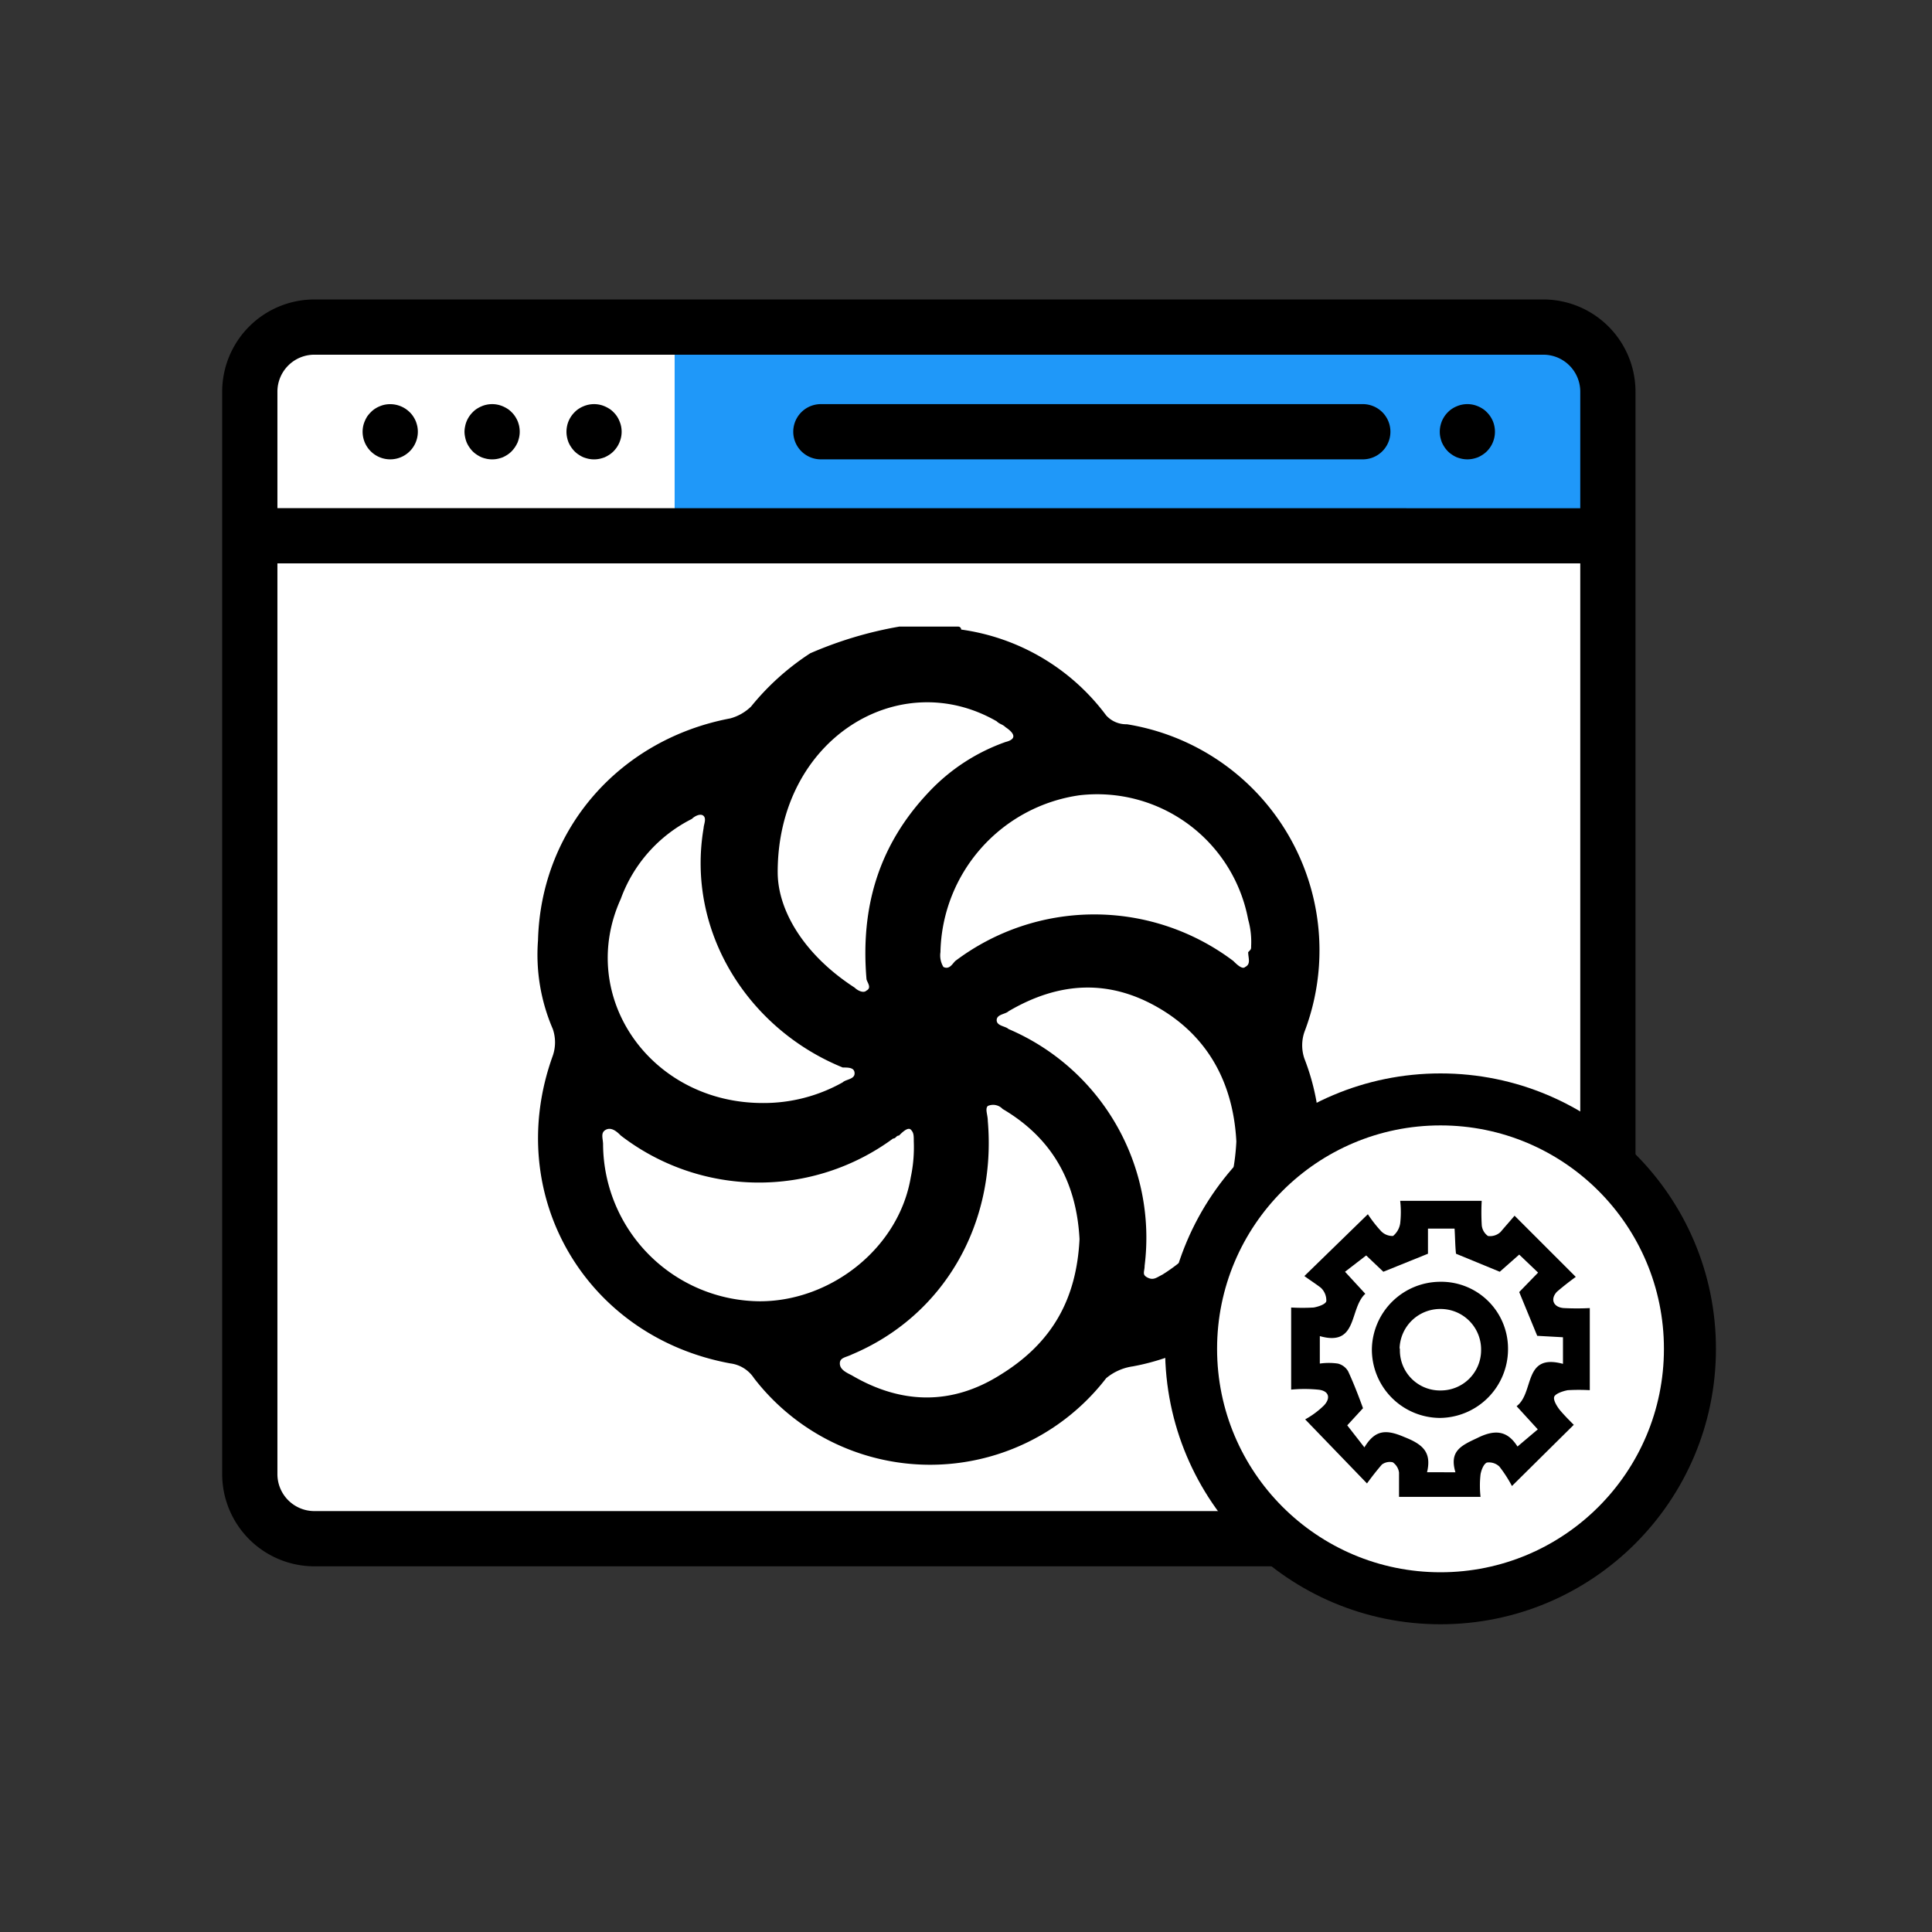 <svg id="automate-marketing" xmlns="http://www.w3.org/2000/svg" width="200" height="200" viewBox="0 0 200 200">
  <rect x="0" y="0" width="200" height="200" fill="#333333" stroke="none"/>
  <g id="_1792088043312" transform="translate(23 31)">
    <rect id="Rectangle_922" data-name="Rectangle 922" width="139.56" height="124.213" rx="5.42" transform="translate(3.355 3.114)" fill="#fff"/>
    <g id="Group_1971" data-name="Group 1971">
      <rect id="Rectangle_923" data-name="Rectangle 923" width="94.631" height="19.879" transform="translate(46.838 4.041)" fill="#1f98f9"/>
      <g id="Group_1967" data-name="Group 1967">
        <g id="Group_1956" data-name="Group 1956">
          <g id="Group_1955" data-name="Group 1955">
            <path id="Path_6030" data-name="Path 6030" d="M168.72,36.43H41.486a9.552,9.552,0,0,0-9.536,9.536V158.029a9.554,9.554,0,0,0,9.536,9.546H168.72a9.554,9.554,0,0,0,9.536-9.546V45.966A9.552,9.552,0,0,0,168.72,36.43ZM37.668,45.966a3.825,3.825,0,0,1,3.818-3.818H168.72a3.825,3.825,0,0,1,3.818,3.818V58.042l-134.87-.009V45.966Zm134.87,112.063a3.827,3.827,0,0,1-3.818,3.828H41.486a3.827,3.827,0,0,1-3.818-3.828V63.751h134.87v94.279Z" transform="translate(-31.95 -36.43)" fill-rule="evenodd"/>
          </g>
        </g>
        <g id="Group_1958" data-name="Group 1958" transform="translate(126.048 10.834)">
          <g id="Group_1957" data-name="Group 1957">
            <path id="Path_6031" data-name="Path 6031" d="M173.613,50.418a2.659,2.659,0,0,0-.158-.528,2.842,2.842,0,0,0-.621-.927,2.316,2.316,0,0,0-.436-.361,3.1,3.1,0,0,0-.491-.259,2.776,2.776,0,0,0-.537-.167,2.808,2.808,0,0,0-1.112,0,2.775,2.775,0,0,0-.538.167,2.743,2.743,0,0,0-.491.259,2.316,2.316,0,0,0-.436.361,2.612,2.612,0,0,0-.352.426,3.241,3.241,0,0,0-.269.5,3.466,3.466,0,0,0-.158.528,2.923,2.923,0,0,0-.056.565,2.829,2.829,0,0,0,.056.556,3.929,3.929,0,0,0,.158.538,3.631,3.631,0,0,0,.269.491,3.151,3.151,0,0,0,.352.436,2.681,2.681,0,0,0,.436.352,2.774,2.774,0,0,0,.491.269,3.576,3.576,0,0,0,.538.158,2.808,2.808,0,0,0,1.112,0,3.577,3.577,0,0,0,.538-.158,3.144,3.144,0,0,0,.491-.269,2.683,2.683,0,0,0,.436-.352,2.871,2.871,0,0,0,.778-2.586Z" transform="translate(-167.96 -48.12)" fill-rule="evenodd"/>
          </g>
        </g>
        <g id="Group_1960" data-name="Group 1960" transform="translate(59.127 10.834)">
          <g id="Group_1959" data-name="Group 1959">
            <path id="Path_6032" data-name="Path 6032" d="M154.7,48.12H98.6a2.859,2.859,0,0,0,0,5.718h56.1a2.859,2.859,0,0,0,0-5.718Z" transform="translate(-95.75 -48.12)" fill-rule="evenodd"/>
          </g>
        </g>
        <g id="Group_1962" data-name="Group 1962" transform="translate(25.087 10.834)">
          <g id="Group_1961" data-name="Group 1961">
            <path id="Path_6033" data-name="Path 6033" d="M64.682,50.418a3.464,3.464,0,0,0-.158-.528,3.24,3.24,0,0,0-.269-.5,2.611,2.611,0,0,0-.352-.426,2.316,2.316,0,0,0-.436-.361,3.563,3.563,0,0,0-.491-.259,2.775,2.775,0,0,0-.538-.167,2.808,2.808,0,0,0-1.112,0,2.589,2.589,0,0,0-.538.167,3.1,3.1,0,0,0-.491.259,2.316,2.316,0,0,0-.436.361,2.841,2.841,0,0,0-.621.927,2.661,2.661,0,0,0-.158.528,2.937,2.937,0,0,0-.065.565,2.844,2.844,0,0,0,.065.556,2.946,2.946,0,0,0,.158.538,2.833,2.833,0,0,0,.269.491,3.15,3.15,0,0,0,.352.436,2.682,2.682,0,0,0,.436.352,3.145,3.145,0,0,0,.491.269,3.284,3.284,0,0,0,.538.158,2.808,2.808,0,0,0,1.112,0,3.577,3.577,0,0,0,.538-.158,3.628,3.628,0,0,0,.491-.269A2.682,2.682,0,0,0,63.9,53a3.149,3.149,0,0,0,.352-.436,3.629,3.629,0,0,0,.269-.491,3.925,3.925,0,0,0,.158-.538,2.83,2.83,0,0,0,.056-.556,2.923,2.923,0,0,0-.056-.565Z" transform="translate(-59.02 -48.12)" fill-rule="evenodd"/>
          </g>
        </g>
        <g id="Group_1964" data-name="Group 1964" transform="translate(35.643 10.834)">
          <g id="Group_1963" data-name="Group 1963">
            <path id="Path_6034" data-name="Path 6034" d="M76.063,50.418a2.689,2.689,0,0,0-.167-.528,2.564,2.564,0,0,0-.259-.5,2.611,2.611,0,0,0-.352-.426,2.316,2.316,0,0,0-.436-.361,3.563,3.563,0,0,0-.491-.259,2.775,2.775,0,0,0-.538-.167,2.808,2.808,0,0,0-1.112,0,2.776,2.776,0,0,0-.538.167,2.744,2.744,0,0,0-.491.259,2.316,2.316,0,0,0-.436.361,2.841,2.841,0,0,0-.621.927,2.66,2.66,0,0,0-.158.528,2.922,2.922,0,0,0-.056.565,2.829,2.829,0,0,0,.056.556,2.945,2.945,0,0,0,.158.538,2.832,2.832,0,0,0,.269.491,3.149,3.149,0,0,0,.352.436,2.681,2.681,0,0,0,.436.352,2.775,2.775,0,0,0,.491.269,3.577,3.577,0,0,0,.538.158,2.76,2.76,0,0,0,.556.056,2.829,2.829,0,0,0,.556-.056,3.577,3.577,0,0,0,.538-.158,3.628,3.628,0,0,0,.491-.269A2.681,2.681,0,0,0,75.285,53a3.149,3.149,0,0,0,.352-.436,2.779,2.779,0,0,0,.259-.491,2.988,2.988,0,0,0,.167-.538,2.83,2.83,0,0,0,.056-.556A2.923,2.923,0,0,0,76.063,50.418Z" transform="translate(-70.41 -48.12)" fill-rule="evenodd"/>
          </g>
        </g>
        <g id="Group_1966" data-name="Group 1966" transform="translate(14.55 10.836)">
          <g id="Group_1965" data-name="Group 1965">
            <path id="Path_6035" data-name="Path 6035" d="M53.3,50.419a3.465,3.465,0,0,0-.158-.528,3.24,3.24,0,0,0-.269-.5,2.612,2.612,0,0,0-.352-.426,2.882,2.882,0,0,0-2.576-.788,2.774,2.774,0,0,0-.538.167,2.744,2.744,0,0,0-.491.259,2.316,2.316,0,0,0-.436.361,3.249,3.249,0,0,0-.361.426,3.194,3.194,0,0,0-.259.5,2.689,2.689,0,0,0-.167.528,2.859,2.859,0,1,0,5.607,0Z" transform="translate(-47.65 -48.122)" fill-rule="evenodd"/>
          </g>
        </g>
      </g>
      <path id="Path_17676" data-name="Path 17676" d="M53.924,15.1H60.05a.3.3,0,0,1,.306.306,22.566,22.566,0,0,1,15.01,8.883,2.781,2.781,0,0,0,2.144.919A23.7,23.7,0,0,1,95.89,57.066a4.25,4.25,0,0,0,0,2.757A23.657,23.657,0,0,1,78.124,91.681a5.5,5.5,0,0,0-2.757,1.225,23.018,23.018,0,0,1-36.452,0,3.448,3.448,0,0,0-2.451-1.532c-15.01-2.757-23.587-17.46-18.379-31.858a4.25,4.25,0,0,0,0-2.757,19.426,19.426,0,0,1-1.532-9.19C16.859,35.93,25.13,26.74,36.464,24.6a4.937,4.937,0,0,0,2.144-1.225,26.335,26.335,0,0,1,6.126-5.514,40.324,40.324,0,0,1,9.19-2.757Zm-14.4,69.842c7.352,0,14.4-5.514,15.622-12.866a14.914,14.914,0,0,0,.306-3.676c0-.613,0-.919-.306-1.225s-.919.306-1.225.613c-.306,0-.306.306-.613.306a23.432,23.432,0,0,1-28.182-.306c-.306-.306-.919-.919-1.532-.613s-.306.919-.306,1.532A16.343,16.343,0,0,0,39.527,84.942Zm50.85-36.759a8.481,8.481,0,0,0-.306-2.757A15.9,15.9,0,0,0,72.61,32.56,16.754,16.754,0,0,0,58.213,48.8a2.3,2.3,0,0,0,.306,1.532c.613.306.919-.306,1.225-.613a23.894,23.894,0,0,1,28.794,0c.306.306.919.919,1.225.613.613-.306.306-.919.306-1.532.306-.306.306-.306.306-.613ZM39.833,64.418A16.673,16.673,0,0,0,48.1,62.274c.306-.306,1.225-.306,1.225-.919s-.613-.613-1.225-.613c-9.8-3.982-16.235-14.091-14.4-24.812,0-.306.306-.919,0-1.225s-.919,0-1.225.306a14.985,14.985,0,0,0-7.352,8.271c-4.595,10.109,3.063,21.136,14.7,21.136ZM88.845,68.4c-.306-5.82-2.757-10.721-7.964-13.785s-10.415-2.757-15.622.306c-.306.306-1.225.306-1.225.919s.919.613,1.225.919A23.481,23.481,0,0,1,79.349,81.266c0,.613-.306.919.306,1.225s.919,0,1.532-.306c4.9-3.063,7.352-7.658,7.658-13.785ZM41.365,40.525c0,3.982,2.757,8.577,7.964,11.947.306.306.919.613,1.225.306.613-.306,0-.919,0-1.225-.613-7.352,1.225-13.785,6.433-19.3a20.033,20.033,0,0,1,7.964-5.208c1.225-.306.919-.919,0-1.532-.306-.306-.613-.306-.919-.613-10.109-5.82-22.668,1.838-22.668,15.622ZM72.61,78.509c-.306-5.82-2.757-10.415-7.964-13.478a1.347,1.347,0,0,0-1.532-.306c-.306.306,0,.919,0,1.532.919,10.721-4.595,20.217-14.091,24.2-.613.306-1.225.306-1.225.919s.613.919,1.225,1.225c5.207,3.063,10.415,3.063,15.316,0,5.514-3.37,7.964-7.964,8.271-14.091Zm0,0" transform="translate(16.142 18.766)" fill-rule="evenodd"/>
    </g>
    <g id="Group_15838" data-name="Group 15838" transform="translate(8.427 4.932)">
      <circle id="Ellipse_494" data-name="Ellipse 494" cx="28.512" cy="28.512" r="28.512" transform="translate(89.183 75.188)"/>
      <circle id="Ellipse_495" data-name="Ellipse 495" cx="23.129" cy="23.129" r="23.129" transform="translate(94.565 80.57)" fill="#fff"/>
      <g id="Group_15839" data-name="Group 15839" transform="translate(54.532 -21.856)">
        <path id="Path_12220" d="M924.562-4312.713l6.573-6.4a13.606,13.606,0,0,0,1.392,1.777,1.644,1.644,0,0,0,1.214.474,2.088,2.088,0,0,0,.74-1.3,10.293,10.293,0,0,0,0-2.339h8.439a22.139,22.139,0,0,0,0,2.428,1.533,1.533,0,0,0,.651,1.214,1.586,1.586,0,0,0,1.3-.415c.474-.562.977-1.125,1.451-1.687l6.336,6.336c-.651.474-1.3.978-1.954,1.54-.74.8-.326,1.628.74,1.688a26.586,26.586,0,0,0,2.665,0v8.5a19.621,19.621,0,0,0-2.28,0c-.474.089-1.214.327-1.392.652-.148.326.237.977.563,1.392.474.563.977,1.066,1.451,1.54l-6.4,6.336a13.774,13.774,0,0,0-1.3-2.013,1.558,1.558,0,0,0-1.3-.415c-.326.148-.563.74-.651,1.214a10.3,10.3,0,0,0,0,2.339h-8.439v-2.517a1.53,1.53,0,0,0-.651-1.065,1.372,1.372,0,0,0-1.125.236c-.563.652-1.066,1.3-1.54,1.954l-6.4-6.632a8.828,8.828,0,0,0,1.954-1.451c.74-.8.474-1.54-.651-1.629a14.412,14.412,0,0,0-2.754,0v-8.5a20.318,20.318,0,0,0,2.339,0c.474-.088,1.214-.325,1.3-.651a1.792,1.792,0,0,0-.563-1.392C925.776-4311.884,925.125-4312.3,924.562-4312.713Zm21.97,13.472c1.865-1.392.651-5.507,4.8-4.382v-2.754l-2.665-.148-1.865-4.53,1.954-2.014-1.954-1.865-2.013,1.777-4.53-1.866c-.089-.8-.089-1.687-.148-2.6h-2.754v2.6l-4.619,1.866-1.777-1.688-2.191,1.688,2.1,2.28c-1.688,1.54-.74,5.508-4.708,4.382v2.843a6.524,6.524,0,0,1,1.865,0,1.7,1.7,0,0,1,1.066.8c.563,1.214,1.066,2.517,1.54,3.82L929-4297.257l1.777,2.28c1.125-1.865,2.28-1.865,4.145-1.065,1.865.74,2.842,1.539,2.339,3.641H940.2c-.651-2.191.563-2.753,2.28-3.553,1.954-.977,3.168-.651,4.145.889l2.1-1.776Z" transform="translate(-875.493 4430.733)"/>
        <path id="Path_12225" d="M958.447-4292.205a6.92,6.92,0,0,1,7.047,6.9v.148a7.122,7.122,0,0,1-7.047,7.047,7.083,7.083,0,0,1-7.047-7.136h0a7.1,7.1,0,0,1,7.047-6.958Zm-4.145,6.958a4.15,4.15,0,0,0,4.057,4.293h.148a4.17,4.17,0,0,0,4.2-4.146v-.089a4.188,4.188,0,0,0-4.145-4.2,4.21,4.21,0,0,0-4.293,4.057Z" transform="translate(-895.343 4410.818)"/>
      </g>
    </g>
  </g>
  <rect id="Rectangle_925" data-name="Rectangle 925" width="200" height="200" fill="none"/>
</svg>
